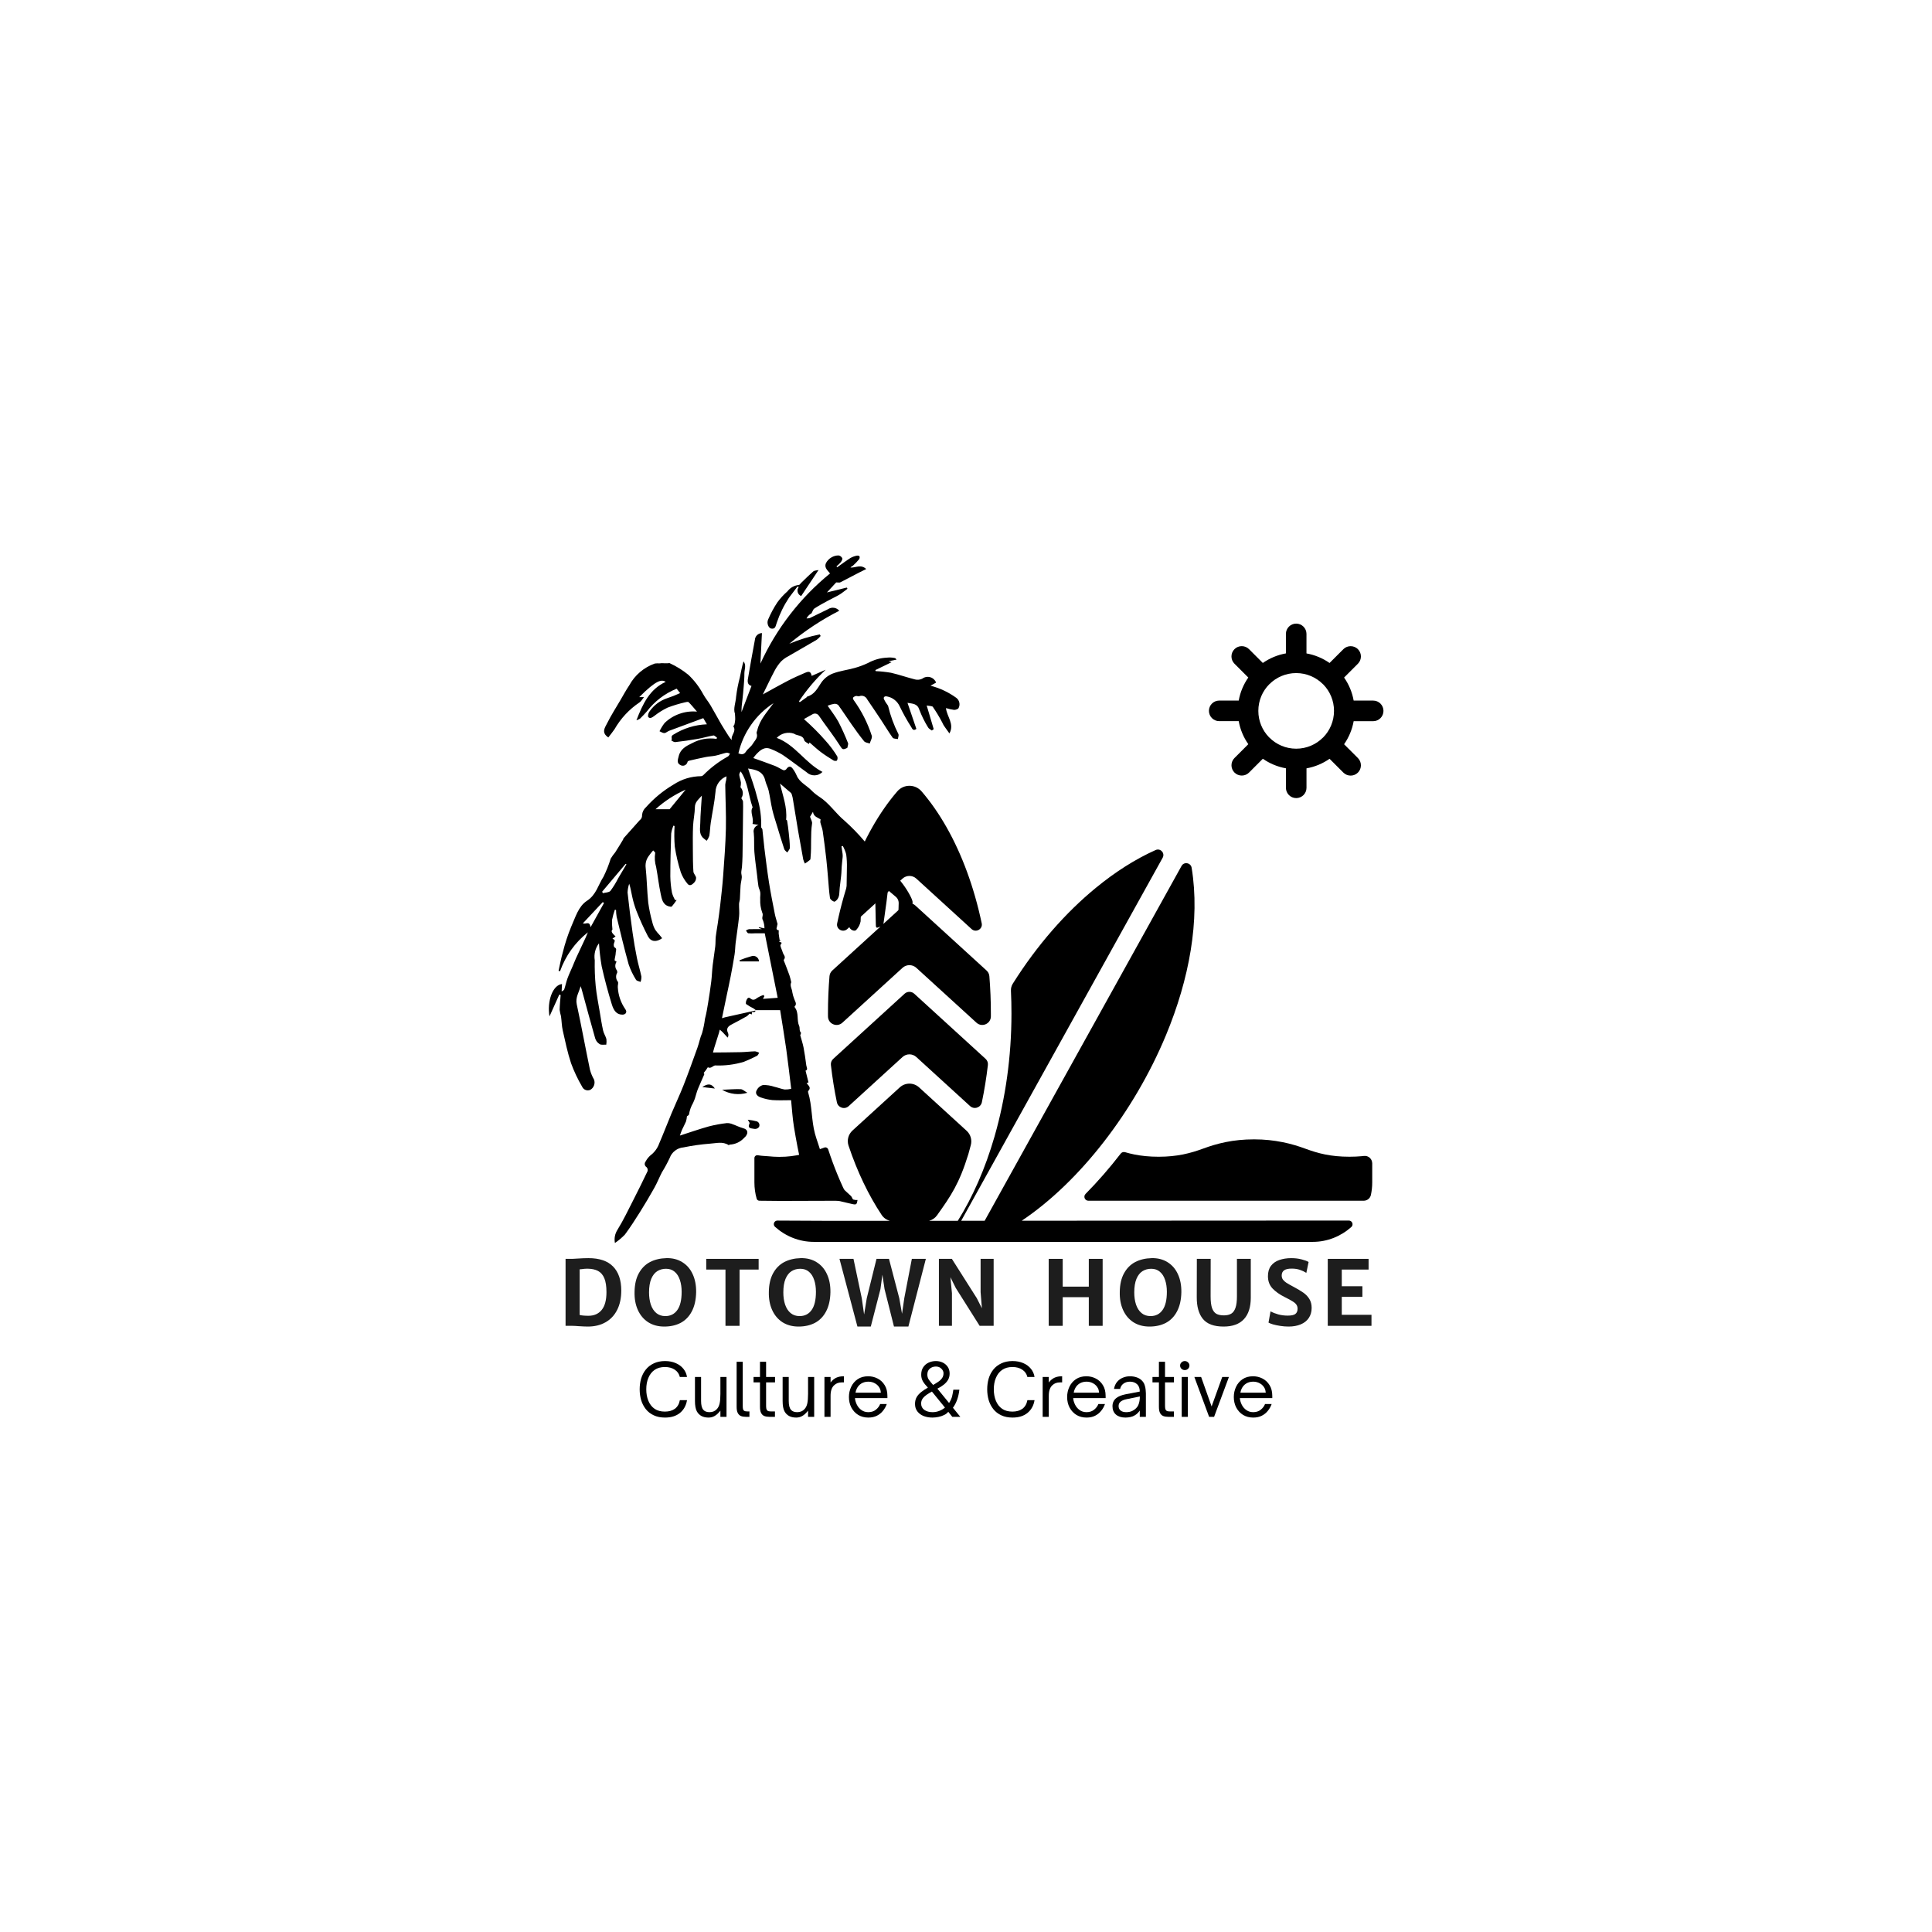 <svg xmlns="http://www.w3.org/2000/svg" xmlns:xlink="http://www.w3.org/1999/xlink" width="500" zoomAndPan="magnify" viewBox="0 0 375 375" height="500" preserveAspectRatio="xMidYMid meet" version="1.0"><defs><g/><clipPath id="c1a8d26080"><path d="M 106.184 107.777 L 186.434 107.777 L 186.434 241.277 L 106.184 241.277 Z M 106.184 107.777 " clip-rule="nonzero"/></clipPath><clipPath id="6b1906d615"><path d="M 234 121.043 L 268.605 121.043 L 268.605 155 L 234 155 Z M 234 121.043 " clip-rule="nonzero"/></clipPath><clipPath id="fce62f4fa4"><path d="M 150 164 L 263 164 L 263 241.043 L 150 241.043 Z M 150 164 " clip-rule="nonzero"/></clipPath><clipPath id="43c3751d36"><path d="M 146.355 222 L 165 222 L 165 234 L 146.355 234 Z M 146.355 222 " clip-rule="nonzero"/></clipPath></defs><g clip-path="url(#c1a8d26080)"><path fill="#000000" d="M 146.641 196.141 C 146.578 196.438 146.578 196.438 145.934 196.457 L 145.934 196.895 L 145.488 196.742 C 145.336 196.926 145.168 197.094 144.977 197.242 C 144.023 197.773 143.07 198.305 142.098 198.801 C 141.336 199.184 140.852 199.629 141.328 200.555 C 141.426 200.852 141.395 201.133 141.238 201.398 C 140.918 201.051 140.605 200.691 140.273 200.352 C 140.102 200.176 139.898 200.023 139.707 199.859 C 139.648 200.082 139.602 200.305 139.535 200.523 C 139.238 201.465 138.934 202.402 138.645 203.348 C 138.527 203.727 138.438 204.121 138.391 204.289 C 140.109 204.273 141.957 204.266 143.809 204.223 C 144.727 204.203 145.645 204.082 146.562 204.062 C 146.844 204.109 147.109 204.199 147.359 204.34 C 147.219 204.543 147.125 204.836 146.934 204.934 C 146.102 205.355 145.258 205.75 144.391 206.094 C 142.574 206.641 140.723 206.879 138.824 206.801 C 138.375 206.824 138.008 207.504 137.391 207.156 C 137.375 207.148 137.148 207.535 137.008 207.727 C 136.867 207.918 136.711 208.102 136.582 208.262 C 136.598 208.289 136.738 208.445 136.703 208.523 C 136.301 209.48 135.848 210.414 135.461 211.379 C 135.219 211.977 135.078 212.617 134.875 213.234 C 134.781 213.523 134.641 213.797 134.527 214.078 C 134.129 214.766 133.863 215.504 133.738 216.289 C 133.734 216.457 133.391 216.621 133.336 216.672 C 133.309 217.016 133.246 217.355 133.148 217.688 C 132.926 218.23 132.625 218.738 132.387 219.273 C 132.227 219.625 132.117 220 131.969 220.414 C 133.969 219.773 135.762 219.141 137.59 218.633 C 138.738 218.336 139.906 218.125 141.086 217.992 C 141.492 217.984 141.883 218.066 142.254 218.234 C 142.91 218.457 143.535 218.793 144.199 218.969 C 144.75 219.109 145.102 219.395 145.051 219.922 C 144.965 220.277 144.777 220.57 144.492 220.801 C 143.723 221.648 142.762 222.109 141.617 222.172 C 141.562 222.172 141.473 222.293 141.449 222.277 C 140.289 221.5 138.996 221.918 137.793 221.984 C 136.066 222.117 134.352 222.359 132.652 222.711 C 132.051 222.762 131.512 222.973 131.031 223.34 C 130.551 223.707 130.203 224.172 129.996 224.742 C 129.547 225.707 129.039 226.645 128.477 227.547 C 127.965 228.535 127.559 229.574 127.016 230.543 C 126.133 232.121 125.211 233.68 124.246 235.215 C 123.305 236.711 122.352 238.207 121.297 239.625 C 120.707 240.242 120.062 240.785 119.355 241.262 C 119.191 240.355 119.352 239.508 119.836 238.723 C 120.992 236.859 121.934 234.863 122.938 232.902 C 123.879 231.059 124.797 229.199 125.691 227.324 C 125.766 227.027 125.699 226.766 125.492 226.539 C 125.398 226.484 125.324 226.41 125.266 226.324 C 125.203 226.234 125.168 226.137 125.148 226.031 C 125.133 225.922 125.141 225.82 125.172 225.715 C 125.199 225.613 125.25 225.52 125.32 225.441 C 125.555 224.988 125.867 224.594 126.25 224.258 C 127.055 223.645 127.625 222.863 127.965 221.91 C 128.793 219.996 129.531 218.043 130.336 216.117 C 131.094 214.301 131.941 212.523 132.66 210.695 C 133.613 208.27 134.492 205.816 135.371 203.363 C 135.707 202.438 135.871 201.441 136.266 200.543 C 136.531 199.625 136.719 198.691 136.836 197.742 C 137.109 196.73 137.273 195.684 137.445 194.645 C 137.672 193.266 137.883 191.883 138.055 190.496 C 138.184 189.449 138.207 188.391 138.332 187.344 C 138.473 186.133 138.688 184.93 138.828 183.715 C 138.906 183.07 138.859 182.414 138.934 181.77 C 139.027 180.938 139.195 180.117 139.312 179.285 C 139.48 178.121 139.648 176.957 139.781 175.789 C 139.992 173.863 140.223 171.938 140.363 170.004 C 140.582 166.953 140.824 163.898 140.895 160.844 C 140.957 158.004 140.805 155.156 140.77 152.316 C 140.801 152.012 140.859 151.715 140.945 151.426 C 140.984 151.207 140.992 150.988 141.023 150.684 C 140.391 150.93 139.883 151.328 139.492 151.883 C 139.102 152.438 138.895 153.051 138.875 153.727 C 138.691 155.73 138.254 157.707 137.957 159.699 C 137.832 160.539 137.82 161.395 137.68 162.23 C 137.562 162.578 137.395 162.898 137.176 163.191 C 136.898 163.004 136.641 162.797 136.398 162.57 C 135.645 161.754 135.906 160.715 135.922 159.773 C 135.949 158.078 136.109 156.383 136.227 154.434 C 135.531 155.223 134.891 155.684 134.875 156.68 C 134.859 157.898 134.582 159.113 134.523 160.332 C 134.453 161.879 134.477 163.434 134.484 164.984 C 134.492 166.383 134.492 167.781 134.59 169.176 C 134.617 169.582 135.059 169.957 135.113 170.371 C 135.109 170.75 134.977 171.074 134.707 171.344 C 134.371 171.684 133.863 172.098 133.434 171.523 C 132.883 170.867 132.453 170.137 132.148 169.332 C 131.625 167.691 131.234 166.02 130.973 164.316 C 130.867 162.988 130.852 161.66 130.934 160.328 L 130.691 160.262 C 130.496 160.758 130.355 161.273 130.277 161.801 C 130.184 164.574 130.113 167.348 130.109 170.125 C 130.129 171.188 130.238 172.246 130.434 173.293 C 130.574 173.785 130.77 174.25 131.02 174.695 L 131.336 174.703 C 131.047 175.133 130.734 175.547 130.402 175.941 C 130.312 176.039 129.996 175.98 129.809 175.922 C 128.629 175.578 128.449 174.496 128.25 173.551 C 127.879 171.812 127.684 170.043 127.359 168.297 C 127.09 167.395 127.027 166.477 127.172 165.547 C 127.199 165.434 126.926 165.242 126.777 165.07 C 126.484 165.391 126.215 165.727 125.969 166.082 C 125.488 166.707 125.27 167.414 125.305 168.199 C 125.555 170.523 125.582 172.871 125.82 175.195 C 126 176.477 126.262 177.738 126.609 178.98 C 126.727 179.496 126.914 179.988 127.172 180.453 C 127.438 180.836 127.738 181.199 128.066 181.531 C 128.223 181.719 128.367 181.918 128.52 182.109 C 127.422 182.895 126.367 182.844 125.773 181.75 C 124.926 180.117 124.168 178.441 123.5 176.727 C 123.168 175.844 122.902 174.941 122.707 174.016 C 122.516 173.219 122.418 172.398 122.129 171.527 C 121.941 172.078 121.836 172.648 121.809 173.23 C 122.086 175.848 122.422 178.461 122.789 181.07 C 123.016 182.707 123.305 184.336 123.629 185.957 C 123.871 187.164 124.246 188.34 124.496 189.543 C 124.504 189.902 124.453 190.25 124.336 190.586 C 124.031 190.453 123.578 190.402 123.449 190.172 C 122.855 189.227 122.375 188.227 122.016 187.172 C 121.164 184.121 120.438 181.035 119.688 177.957 C 119.613 177.516 119.578 177.07 119.574 176.621 L 119.34 176.578 C 119.113 177.223 118.934 177.875 118.801 178.543 C 118.77 179.172 118.797 179.793 118.875 180.418 C 118.48 180.812 118.926 181.23 119.477 181.758 L 118.875 182.195 C 119.422 182.492 119.395 182.48 119.156 183.168 C 119.086 183.375 119.145 183.809 119.273 183.871 C 119.816 184.137 119.512 184.574 119.512 184.902 C 119.512 185.387 119.336 185.871 119.289 186.363 C 119.281 186.453 119.543 186.57 119.68 186.672 C 119.523 186.898 119.441 187.152 119.43 187.426 C 119.422 187.703 119.488 187.961 119.633 188.195 C 119.781 188.375 119.836 188.582 119.797 188.812 C 119.637 189.082 119.566 189.375 119.59 189.691 C 119.609 190.004 119.719 190.285 119.914 190.535 C 120.086 190.77 119.875 191.258 119.914 191.621 C 120.004 193.184 120.492 194.613 121.383 195.902 C 121.781 196.434 121.457 196.949 120.801 196.941 C 119.758 196.93 119.164 196.289 118.75 194.938 C 118 192.508 117.34 190.039 116.785 187.555 C 116.531 186.078 116.355 184.59 116.262 183.094 C 115.906 183.562 115.656 184.082 115.512 184.652 C 115.371 185.223 115.348 185.801 115.441 186.379 C 115.406 188.051 115.469 189.715 115.625 191.379 C 115.793 193.078 116.137 194.766 116.418 196.453 C 116.617 197.652 116.801 198.855 117.066 200.039 C 117.195 200.605 117.551 201.117 117.703 201.684 C 117.746 202.047 117.738 202.41 117.676 202.77 C 117.242 202.746 116.727 202.863 116.395 202.668 C 115.969 202.398 115.68 202.027 115.527 201.547 C 114.645 198.48 113.82 195.398 112.98 192.316 C 112.906 192.012 112.809 191.711 112.688 191.418 C 112.41 192.578 111.652 193.566 111.945 194.934 C 112.855 199.145 113.629 203.387 114.504 207.605 C 114.684 208.289 114.949 208.934 115.305 209.547 C 115.434 209.918 115.434 210.285 115.305 210.656 C 115.172 211.027 114.941 211.312 114.605 211.52 C 114.461 211.59 114.309 211.629 114.148 211.637 C 113.988 211.645 113.828 211.621 113.68 211.566 C 113.527 211.512 113.391 211.43 113.273 211.32 C 113.156 211.211 113.062 211.082 112.996 210.934 C 112.145 209.484 111.43 207.969 110.848 206.391 C 110.16 204.32 109.715 202.168 109.234 200.035 C 109.027 199.129 109.02 198.18 108.891 197.254 C 108.773 196.848 108.684 196.434 108.625 196.012 C 108.645 195.055 108.75 194.094 108.824 193.137 L 108.559 193.047 L 106.656 197.281 C 106.152 194.305 107.285 191.188 109.082 191 L 109.012 192.449 C 109.219 192.293 109.465 192.207 109.516 192.051 C 109.75 191.355 109.887 190.625 110.137 189.938 C 110.441 189.109 110.824 188.316 111.168 187.504 C 111.395 186.977 111.594 186.441 111.832 185.922 C 112.281 184.938 112.746 183.957 113.211 182.98 C 113.523 182.32 113.844 181.66 114.102 180.961 C 111.59 182.973 109.789 185.492 108.699 188.523 L 108.414 188.426 C 108.691 187.203 108.914 185.969 109.262 184.77 C 109.676 183.102 110.211 181.477 110.863 179.891 C 111.684 178.086 112.234 175.945 113.945 174.832 C 115.738 173.668 116.117 171.742 117.133 170.18 C 117.695 169.047 118.164 167.875 118.535 166.664 C 118.797 166.23 119.094 165.816 119.422 165.426 C 119.945 164.613 120.445 163.781 120.949 162.953 C 120.992 162.887 120.973 162.777 121.023 162.723 C 122.062 161.551 123.117 160.395 124.148 159.219 C 124.5 158.957 124.656 158.609 124.625 158.176 C 124.688 157.574 124.945 157.07 125.398 156.668 C 126.945 154.934 128.719 153.477 130.715 152.293 C 132.348 151.227 134.141 150.68 136.09 150.656 C 136.25 150.641 136.391 150.574 136.504 150.461 C 137.926 149.02 139.523 147.809 141.293 146.828 C 141.473 146.742 141.566 146.469 141.695 146.281 C 141.469 146.215 141.219 146.055 141.016 146.098 C 140.305 146.254 139.613 146.516 138.902 146.668 C 138.281 146.801 137.637 146.812 137.016 146.934 C 135.941 147.145 134.875 147.395 133.809 147.637 C 133.68 147.668 133.496 147.75 133.457 147.852 C 133.43 148.012 133.363 148.156 133.262 148.281 C 133.156 148.406 133.031 148.5 132.879 148.562 C 132.727 148.621 132.57 148.641 132.41 148.617 C 132.246 148.598 132.102 148.535 131.969 148.438 C 131.297 148.047 131.602 147.367 131.734 146.789 C 132.051 145.395 133.195 144.789 134.324 144.254 C 135.816 143.457 137.402 143.176 139.078 143.414 L 139.172 143.184 C 138.934 143.031 138.672 142.719 138.469 142.754 C 137.43 142.934 136.414 143.246 135.379 143.426 C 133.945 143.68 132.504 143.875 131.062 144.043 C 130.82 144.074 130.555 143.844 130.297 143.73 C 130.594 143.426 130.062 142.949 130.664 142.617 C 132.668 141.363 134.852 140.684 137.211 140.586 L 136.504 139.391 C 134.328 140.195 132.148 141.004 129.969 141.812 C 129.836 141.859 129.707 141.918 129.59 141.996 C 128.992 142.395 128.891 142.398 128.012 141.934 C 128.285 141.363 128.617 140.824 129.008 140.324 C 129.844 139.52 130.812 138.926 131.906 138.543 C 133.004 138.16 134.129 138.02 135.285 138.125 C 134.703 137.453 134.219 136.84 133.668 136.297 C 133.547 136.176 133.168 136.262 132.934 136.328 C 131.793 136.59 130.672 136.93 129.578 137.348 C 128.656 137.793 127.789 138.336 126.984 138.973 C 126.59 139.258 126.176 139.562 125.836 139.18 C 125.684 139.012 125.852 138.352 126.078 138.082 C 126.941 136.852 128.086 135.996 129.512 135.516 C 130.363 135.238 131.199 134.906 132.012 134.527 L 131.336 133.672 C 129.008 134.629 127.074 136.105 125.539 138.105 C 125.117 138.582 124.68 139.051 124.223 139.492 C 124.008 139.629 123.777 139.734 123.531 139.805 C 124.762 136.617 126.105 133.766 129.215 132.348 C 128.422 131.84 127.41 131.957 124.078 135.309 L 125 135.309 C 124.637 135.746 124.445 136.148 124.129 136.336 C 122.105 137.699 120.488 139.438 119.273 141.551 C 118.887 142.121 118.441 142.652 118.074 143.137 C 116.656 142.191 117.426 141.223 117.816 140.434 C 118.598 138.859 119.555 137.375 120.445 135.855 C 121.004 134.902 121.527 133.926 122.145 133.012 C 122.684 132.023 123.379 131.168 124.234 130.441 C 125.09 129.715 126.047 129.164 127.105 128.789 C 127.398 128.75 127.695 128.742 127.992 128.762 C 128.305 128.715 128.617 128.707 128.934 128.738 C 129.168 128.738 129.406 128.742 129.641 128.738 C 129.758 128.738 129.902 128.672 129.984 128.723 C 131.297 129.324 132.508 130.078 133.625 130.988 C 134.777 132.086 135.73 133.336 136.488 134.738 C 136.887 135.488 137.465 136.145 137.902 136.883 C 138.617 138.086 139.266 139.328 139.973 140.539 C 140.445 141.352 140.965 142.137 141.469 142.93 C 141.637 143.195 141.832 143.438 142.059 143.656 C 141.762 142.723 143.012 142.004 142.352 141.004 C 142.312 140.945 142.523 140.746 142.559 140.602 C 142.633 140.285 142.684 139.965 142.703 139.641 C 142.719 139.344 142.68 139.039 142.648 138.516 C 142.293 137.562 142.809 136.375 142.879 135.215 C 143.035 133.957 143.277 132.711 143.605 131.484 C 143.816 130.449 144.004 129.406 144.312 128.371 C 144.914 129.117 144.48 129.945 144.484 130.727 C 144.492 131.566 144.414 132.406 144.352 133.242 C 144.285 134.102 144.203 134.961 144.105 135.816 C 143.984 136.613 143.922 137.414 143.922 138.219 C 144.559 136.547 145.199 134.875 145.863 133.145 C 145.133 132.945 145.066 132.391 145.172 131.77 C 145.613 129.246 146.031 126.719 146.523 124.203 C 146.531 124.027 146.574 123.859 146.648 123.699 C 146.723 123.539 146.82 123.398 146.949 123.273 C 147.074 123.152 147.219 123.055 147.383 122.988 C 147.543 122.918 147.715 122.883 147.891 122.879 C 147.789 124.867 147.691 126.836 147.594 128.805 C 149.145 125.406 151.062 122.23 153.348 119.273 C 155.629 116.32 158.219 113.664 161.113 111.305 C 160.59 110.668 159.945 110.145 160.316 109.301 C 160.559 108.844 160.898 108.48 161.34 108.215 C 161.781 107.945 162.258 107.809 162.773 107.809 C 163.098 107.875 163.332 108.055 163.484 108.348 C 163.559 108.555 163.355 108.914 163.184 109.137 C 162.93 109.426 162.652 109.688 162.355 109.93 L 162.512 110.098 C 163.359 109.496 164.195 108.867 165.07 108.305 C 165.457 108.09 165.867 107.941 166.297 107.855 C 166.465 107.812 166.789 107.875 166.828 107.977 C 166.895 108.188 166.863 108.383 166.738 108.566 C 166.379 109 165.992 109.402 165.574 109.781 C 165.422 109.922 165.18 109.969 165.082 110.164 C 166.145 110.215 167.09 109.465 168.133 110.449 C 167.668 110.68 167.234 110.887 166.809 111.105 C 165.566 111.75 164.332 112.406 163.086 113.039 C 162.938 113.109 162.723 113.047 162.305 113.047 L 160.504 114.992 C 161.914 114.645 163.137 114.344 164.359 114.047 L 164.496 114.277 C 163.977 114.66 163.484 115.09 162.93 115.418 C 162.195 115.859 161.406 116.207 160.652 116.621 C 159.777 117.098 158.895 117.566 158.066 118.117 C 157.801 118.297 157.707 118.73 157.516 119.035 C 157.473 119.105 157.352 119.125 157.281 119.184 C 156.969 119.406 156.723 119.691 156.543 120.031 C 156.762 120.043 156.98 120.02 157.191 119.961 C 158.375 119.398 159.543 118.801 160.727 118.238 C 160.895 118.125 161.074 118.047 161.273 118 C 161.473 117.953 161.672 117.945 161.871 117.973 C 162.074 118 162.262 118.062 162.441 118.164 C 162.617 118.262 162.773 118.391 162.902 118.547 C 159.43 120.316 156.199 122.453 153.207 124.953 C 155.113 124.148 157.078 123.543 159.105 123.141 L 159.289 123.441 C 159.07 123.715 158.816 123.961 158.535 124.176 C 156.719 125.25 154.875 126.281 153.051 127.348 C 152.527 127.617 152.051 127.957 151.621 128.367 C 151.113 128.93 150.684 129.547 150.332 130.223 C 149.566 131.672 148.871 133.164 148.07 134.785 C 149.789 133.84 151.32 132.965 152.883 132.156 C 153.996 131.578 155.148 131.066 156.305 130.574 C 157.113 130.23 157.371 130.402 157.551 131.188 C 158.449 130.793 159.359 130.391 160.27 129.992 C 158.309 131.832 156.582 133.875 155.09 136.113 L 155.23 136.301 C 155.676 135.988 156.121 135.672 156.559 135.352 C 156.602 135.324 156.609 135.227 156.652 135.215 C 158.074 134.82 158.656 133.637 159.398 132.512 C 159.961 131.703 160.699 131.113 161.609 130.746 C 162.98 130.219 164.48 130.047 165.906 129.648 C 166.805 129.398 167.68 129.07 168.523 128.664 C 169.656 128.047 170.867 127.711 172.156 127.648 C 172.684 127.59 173.207 127.617 173.727 127.734 C 173.828 127.766 173.898 127.902 174.02 128.031 L 172.488 128.344 L 173.07 128.527 L 169.906 130.062 L 169.977 130.266 C 170.977 130.309 171.969 130.418 172.957 130.586 C 174.527 130.949 176.055 131.492 177.621 131.883 C 178.098 131.996 178.559 131.945 179.004 131.738 C 179.219 131.57 179.465 131.461 179.734 131.41 C 180.004 131.355 180.273 131.367 180.539 131.441 C 180.805 131.516 181.039 131.645 181.242 131.832 C 181.445 132.016 181.598 132.234 181.699 132.492 L 180.613 133.094 C 182.422 133.562 184.086 134.344 185.602 135.438 C 185.754 135.547 185.879 135.684 185.984 135.84 C 186.086 135.996 186.156 136.168 186.199 136.348 C 186.242 136.531 186.25 136.719 186.227 136.902 C 186.199 137.09 186.145 137.266 186.059 137.43 C 185.988 137.633 185.48 137.801 185.184 137.789 C 184.652 137.719 184.129 137.602 183.613 137.438 C 183.766 139.074 185.309 140.52 184.281 142.355 C 183.953 141.898 183.75 141.637 183.566 141.359 C 183.297 141.02 183.07 140.652 182.898 140.25 C 182.352 139.207 181.742 138.195 181.078 137.223 C 180.98 137.012 180.363 137.043 179.871 136.938 C 180.352 138.559 180.793 140.047 181.234 141.531 L 180.863 141.789 C 180.617 141.594 180.277 141.449 180.141 141.191 C 179.469 140.105 178.906 138.965 178.449 137.77 C 178.059 136.535 177.148 136.602 176.145 136.418 C 176.738 138.16 177.305 139.824 177.867 141.477 C 177.234 141.965 177.051 141.426 176.875 141.125 C 176.031 139.809 175.273 138.441 174.594 137.027 C 174.359 136.543 174.023 136.133 173.594 135.809 C 173.164 135.48 172.68 135.27 172.148 135.176 C 171.871 135.094 171.391 135.215 171.574 135.707 C 171.762 136.102 171.988 136.473 172.258 136.824 C 172.301 136.891 172.371 136.957 172.383 137.031 C 172.836 138.934 173.504 140.754 174.387 142.496 C 174.488 142.762 174.316 143.133 174.273 143.457 C 173.93 143.375 173.43 143.41 173.273 143.195 C 172.473 142.082 171.777 140.898 171.02 139.754 C 170.129 138.402 169.219 137.066 168.309 135.73 C 168.242 135.59 168.152 135.469 168.039 135.363 C 167.926 135.258 167.797 135.18 167.656 135.125 C 167.512 135.07 167.363 135.043 167.207 135.047 C 167.055 135.051 166.906 135.082 166.762 135.141 C 166.594 135.207 166.344 135.051 166.152 135.09 C 165.93 135.133 165.738 135.238 165.582 135.406 C 165.52 135.48 165.602 135.762 165.699 135.883 C 167.227 138 168.395 140.297 169.203 142.781 C 169.355 143.188 168.957 143.805 168.816 144.32 C 168.441 144.18 167.941 144.145 167.723 143.875 C 166.863 142.828 166.078 141.719 165.297 140.609 C 164.422 139.367 163.602 138.082 162.707 136.852 C 162.461 136.652 162.18 136.574 161.863 136.621 C 161.445 136.699 161.039 136.82 160.641 136.977 C 161.367 138.047 162.152 139.027 162.742 140.113 C 163.43 141.453 164.047 142.824 164.598 144.227 C 164.691 144.453 164.523 144.789 164.461 145.164 C 163.516 145.598 163.535 145.52 162.906 144.539 C 161.91 142.984 160.781 141.516 159.711 140.012 C 159.457 139.656 159.227 139.281 158.961 138.938 C 158.898 138.832 158.812 138.742 158.711 138.672 C 158.609 138.598 158.5 138.551 158.379 138.523 C 158.258 138.496 158.133 138.496 158.012 138.52 C 157.891 138.539 157.777 138.586 157.672 138.656 C 157.07 138.992 156.469 139.336 156.043 139.574 C 157.535 140.883 158.938 142.285 160.246 143.781 C 161.098 144.727 161.855 145.742 162.52 146.828 C 162.605 147.102 162.582 147.367 162.449 147.621 C 162.406 147.707 161.973 147.719 161.809 147.621 C 160.961 147.098 160.113 146.566 159.32 145.969 C 158.555 145.395 157.859 144.734 157.129 144.109 L 157.008 144.418 C 156.664 144.156 156.18 143.977 156.109 143.695 C 155.832 142.613 154.762 142.867 154.125 142.41 C 153.535 142.203 152.934 142.176 152.324 142.32 C 151.719 142.469 151.195 142.77 150.766 143.223 C 154.363 144.566 156.293 148.094 159.645 149.832 C 159.441 150.039 159.207 150.199 158.945 150.312 C 158.68 150.43 158.402 150.488 158.113 150.496 C 157.824 150.5 157.547 150.449 157.277 150.348 C 157.008 150.242 156.77 150.09 156.559 149.891 C 155.008 148.785 153.504 147.605 151.93 146.531 C 151.207 146.086 150.453 145.707 149.66 145.398 C 148.398 144.844 147.562 145.59 146.777 146.422 C 146.578 146.648 146.387 146.887 146.215 147.137 C 147.578 147.629 149.012 148.117 150.422 148.664 C 150.988 148.883 151.496 149.25 152.055 149.492 C 152.27 149.535 152.457 149.473 152.605 149.312 C 152.996 148.719 153.438 148.629 153.844 149.168 C 154.16 149.586 154.422 150.035 154.629 150.516 C 155.188 151.852 156.508 152.41 157.441 153.352 C 157.91 153.836 158.422 154.258 158.984 154.621 C 160.938 155.855 162.164 157.844 163.922 159.297 C 165.301 160.531 166.59 161.855 167.789 163.266 C 169.707 165.363 171.531 167.547 173.496 169.602 C 174.766 170.844 175.816 172.25 176.648 173.816 C 177.305 175.133 177.371 175.367 176.438 176.457 L 175.527 175.75 C 175.41 178.07 175.297 180.332 175.18 182.59 L 174.75 182.664 C 174.531 182.293 174.379 181.895 174.301 181.473 C 174.301 179.469 174.371 177.469 174.43 175.469 C 174.477 174.844 174.25 174.344 173.754 173.965 C 173.305 173.602 172.871 173.215 172.344 172.77 C 172.254 173.547 172.168 174.324 172.062 175.102 C 171.871 176.531 171.672 177.965 171.465 179.395 C 171.422 179.68 171.52 180.148 170.945 179.895 C 170.918 179.883 170.887 179.859 170.867 179.867 C 169.996 180.211 170.004 180.199 169.988 179.055 C 169.961 177.16 169.906 175.266 169.863 173.371 C 169.836 173.23 169.844 173.09 169.879 172.953 C 170.598 171.637 169.602 170.961 168.867 170.184 C 168.535 169.828 168.203 169.48 167.879 169.137 C 166.98 169.727 167.762 170.531 167.543 171.191 C 167.422 171.566 167.328 171.945 167.266 172.336 C 167.223 172.598 167.203 172.863 167.207 173.133 C 167.211 173.77 167.246 174.41 167.23 175.047 C 167.227 175.312 167.07 175.578 167.066 175.844 C 167.117 176.844 167.109 177.844 167.043 178.84 C 166.918 179.465 166.637 180.016 166.207 180.488 C 165.852 180.91 164.891 180.438 164.805 179.766 C 164.621 178.391 164.531 176.996 164.402 175.613 C 164.34 175.199 164.301 174.785 164.281 174.367 C 164.305 172.406 164.367 170.445 164.383 168.484 C 164.41 167.594 164.363 166.703 164.246 165.82 C 164.094 165.254 163.871 164.711 163.59 164.199 L 163.324 164.281 C 163.395 164.738 163.477 165.195 163.535 165.656 C 163.566 165.875 163.578 166.094 163.562 166.316 C 163.496 167.148 163.363 167.98 163.344 168.816 C 163.301 170.383 162.961 171.914 162.902 173.48 C 162.883 173.84 162.777 174.176 162.586 174.48 C 162.434 174.723 162.047 175.066 161.891 175.008 C 161.566 174.895 161.137 174.57 161.094 174.285 C 160.902 172.969 160.832 171.637 160.715 170.312 C 160.605 169.105 160.52 167.895 160.379 166.688 C 160.172 164.898 159.953 163.109 159.691 161.324 C 159.605 160.742 159.359 160.188 159.223 159.609 C 159.211 159.422 159.234 159.238 159.285 159.062 C 158.773 158.668 157.934 158.574 157.793 157.574 L 157.227 158.527 C 157.398 159.062 157.68 159.48 157.621 159.844 C 157.297 162.004 157.539 164.18 157.336 166.34 C 157.316 166.535 157.336 166.797 157.223 166.902 C 156.906 167.164 156.578 167.402 156.23 167.617 C 156.098 167.367 155.992 167.105 155.91 166.832 C 155.562 164.977 155.23 163.121 154.91 161.262 C 154.578 159.312 154.273 157.359 153.949 155.41 C 153.898 154.969 153.801 154.535 153.656 154.113 C 153.562 153.879 153.285 153.707 153.074 153.523 C 152.566 153.078 152.051 152.641 151.398 152.086 C 151.938 154.508 152.828 156.668 152.582 159.121 C 152.52 159.07 152.754 159.156 152.773 159.281 C 152.91 160.074 153.016 160.875 153.098 161.676 C 153.195 162.633 153.309 163.59 153.312 164.547 C 153.312 164.852 152.984 165.16 152.805 165.469 C 152.605 165.254 152.305 165.07 152.223 164.812 C 151.711 163.273 151.246 161.723 150.777 160.172 C 150.473 159.168 150.137 158.172 149.902 157.152 C 149.621 155.93 149.469 154.676 149.191 153.449 C 149.043 152.785 148.684 152.172 148.535 151.508 C 148.113 149.625 146.621 149.395 145.199 149.168 C 145.797 151.027 146.512 152.883 146.973 154.797 C 147.555 156.695 147.809 158.637 147.742 160.625 C 147.863 160.723 147.941 160.848 147.98 161 C 148.133 162.219 148.219 163.445 148.371 164.664 C 148.648 166.867 148.914 169.078 149.258 171.27 C 149.582 173.32 149.992 175.352 150.391 177.387 C 150.52 178.047 150.75 178.684 150.918 179.336 C 150.938 179.418 150.848 179.523 150.852 179.617 C 150.863 179.957 150.41 180.453 151.16 180.578 C 151.184 180.582 151.117 180.98 151.141 181.191 C 151.188 181.621 151.266 182.043 151.328 182.469 L 151.59 182.488 L 151.188 182.73 L 151.738 182.996 C 151.645 183.191 151.441 183.41 151.48 183.578 C 151.578 184.02 151.812 184.426 151.93 184.863 C 152.051 185.32 152.621 185.703 152.145 186.285 C 152.062 186.387 152.258 186.727 152.34 186.949 C 152.637 187.742 152.957 188.523 153.234 189.32 C 153.379 189.73 153.461 190.164 153.57 190.59 C 153.582 190.617 153.582 190.645 153.574 190.672 C 153.258 191.359 153.75 191.961 153.793 192.609 C 153.867 193.031 153.984 193.438 154.137 193.836 C 154.277 194.344 154.781 194.832 154.223 195.383 C 154.203 195.398 154.242 195.496 154.273 195.535 C 155.109 196.605 154.598 197.992 155.121 199.148 C 155.293 199.527 155.082 200.035 155.449 200.422 C 155.535 200.508 155.355 200.848 155.328 200.945 C 155.559 201.785 155.816 202.543 155.969 203.32 C 156.188 204.465 156.352 205.621 156.5 206.777 C 156.547 207.148 156.895 207.648 156.355 207.812 C 156.551 208.578 156.75 209.332 156.926 210.094 C 156.809 210.148 156.688 210.199 156.562 210.234 C 156.891 210.703 157.543 211.102 156.871 211.77 C 156.828 211.852 156.824 211.934 156.855 212.016 C 157.656 214.645 157.477 217.438 158.191 220.074 C 158.551 221.395 159.09 222.672 159.398 224 C 159.809 226.062 160.742 227.848 162.195 229.359 C 163.16 230.328 164.203 231.219 165.191 232.164 C 165.379 232.344 165.418 232.715 165.625 232.832 C 165.891 232.918 166.168 232.945 166.449 232.918 C 166.309 233.816 166.223 233.891 165.305 233.676 C 163.504 233.258 161.699 232.871 159.926 232.359 C 159.117 232.051 158.414 231.586 157.816 230.965 C 157.215 230.34 156.773 229.621 156.492 228.805 C 156.102 228.082 155.801 227.328 155.598 226.535 C 155.043 223.938 154.527 221.328 154.102 218.707 C 153.82 216.977 153.723 215.219 153.551 213.547 C 152.328 213.547 151.125 213.609 149.93 213.527 C 149.156 213.445 148.406 213.277 147.676 213.016 C 147.082 212.824 146.531 212.352 146.824 211.703 C 147.082 211.148 147.504 210.777 148.094 210.602 C 148.844 210.586 149.574 210.695 150.289 210.938 C 150.969 211.09 151.625 211.359 152.309 211.473 C 152.734 211.484 153.156 211.438 153.57 211.336 C 153.242 208.695 152.965 206.16 152.609 203.637 C 152.246 201.066 151.809 198.508 151.426 196.07 L 146.707 196.07 C 146.582 195.961 146.449 195.855 146.309 195.762 C 145.793 195.512 145.301 195.223 144.832 194.895 C 144.707 194.797 144.789 194.289 144.926 194.055 C 145.043 193.844 145.242 193.438 145.672 193.812 C 146.137 194.219 146.555 194.047 147.008 193.668 C 147.387 193.434 147.793 193.25 148.219 193.125 L 148.352 193.367 L 148.094 193.879 L 150.949 193.672 C 150.098 189.434 149.262 185.262 148.438 181.152 C 147.781 181.152 147.16 181.148 146.539 181.152 C 146.105 181.188 145.672 181.184 145.238 181.145 C 145.062 181.113 144.938 180.797 144.789 180.609 C 144.961 180.492 145.152 180.406 145.355 180.355 C 146.129 180.328 146.898 180.344 147.879 180.344 L 147.277 180.082 L 147.316 179.965 L 148.383 180.195 C 148.379 179.648 148.281 179.121 148.082 178.613 C 147.746 178.105 148.246 177.676 147.938 177.109 C 147.648 176.293 147.52 175.449 147.555 174.582 C 147.516 174.129 147.625 173.66 147.566 173.211 C 147.516 172.809 147.277 172.43 147.211 172.027 C 147.09 171.305 147.035 170.57 146.945 169.844 C 146.77 168.344 146.539 166.848 146.422 165.34 C 146.324 164.125 146.438 162.887 146.305 161.676 C 146.266 161.512 146.258 161.344 146.281 161.176 C 146.309 161.008 146.363 160.852 146.449 160.703 C 146.539 160.559 146.648 160.434 146.785 160.332 C 146.922 160.227 147.07 160.156 147.234 160.113 L 146.059 159.922 C 146.391 158.773 145.48 157.598 146.086 156.711 C 145.246 154.32 145.18 151.832 143.777 149.742 C 143.594 149.93 143.496 150.156 143.492 150.422 C 143.559 150.922 143.742 151.402 143.816 151.902 C 143.82 152.203 143.789 152.504 143.723 152.801 C 143.992 153.09 144.145 153.434 144.176 153.832 C 144.207 154.23 144.109 154.594 143.887 154.926 C 144.02 155.18 144.207 155.379 144.219 155.59 C 144.258 156.207 144.23 156.832 144.227 157.453 C 144.211 158.957 144.199 160.461 144.18 161.965 C 144.164 163.371 144.152 164.781 144.121 166.188 C 144.109 166.879 144.066 167.57 144.016 168.258 C 143.988 168.625 143.887 168.988 143.879 169.355 C 143.875 169.672 144.004 169.992 143.98 170.301 C 143.941 170.828 143.789 171.348 143.746 171.875 C 143.676 172.754 143.668 173.637 143.609 174.516 C 143.586 174.836 143.453 175.152 143.449 175.473 C 143.434 176.273 143.539 177.082 143.457 177.875 C 143.281 179.574 143.008 181.262 142.793 182.957 C 142.699 183.711 142.703 184.477 142.586 185.227 C 142.363 186.652 142.102 188.07 141.828 189.488 C 141.586 190.75 141.305 192 141.043 193.258 C 140.746 194.68 140.449 196.098 140.133 197.633 C 140.375 197.559 140.543 197.5 140.711 197.461 C 142.688 197.02 144.664 196.578 146.641 196.141 Z M 150.133 136.484 C 148.41 137.605 146.961 139.008 145.781 140.695 C 144.605 142.379 143.785 144.223 143.324 146.227 C 143.918 146.469 144.387 146.52 144.805 145.863 C 145.156 145.312 145.789 144.941 146.109 144.383 C 146.473 143.762 147.184 143.223 146.863 142.316 C 146.812 142.164 146.941 141.949 146.984 141.762 C 147.465 139.66 148.949 138.172 150.133 136.484 Z M 129.973 157.07 L 133.082 153.273 C 130.934 154.227 128.984 155.492 127.238 157.07 Z M 121.594 167.75 L 121.43 167.676 L 116.879 173.074 L 117.016 173.363 C 117.52 173.227 118.207 173.246 118.484 172.918 C 119.047 172.16 119.543 171.355 119.969 170.512 C 120.512 169.59 121.055 168.672 121.594 167.75 Z M 114.633 179.965 L 117.238 175.266 L 116.996 175.098 C 115.723 176.461 114.445 177.82 113.145 179.211 C 113.703 179.48 114.414 178.637 114.633 179.965 Z M 114.633 179.965 " fill-opacity="1" fill-rule="nonzero"/></g><path fill="#000000" d="M 155.508 115.688 C 155.344 115.625 155.199 115.523 155.078 115.391 C 154.961 115.254 154.875 115.102 154.832 114.926 C 154.785 114.754 154.781 114.578 154.816 114.402 C 154.855 114.227 154.93 114.07 155.043 113.93 L 154.781 113.855 C 154.234 114.574 153.699 115.297 153.148 116.008 C 152.141 117.523 151.348 119.148 150.77 120.875 C 150.543 121.418 150.578 122.156 149.695 122.008 C 149.195 121.926 148.773 121.004 149.078 120.281 C 149.578 119.102 150.18 117.98 150.887 116.914 C 151.457 116.133 152.109 115.422 152.836 114.785 C 153.406 114.051 154.152 113.633 155.078 113.535 C 155.207 113.535 155.336 113.289 155.469 113.164 C 156.262 112.402 157.035 111.625 157.863 110.906 C 158.074 110.723 158.461 110.742 158.879 110.641 C 157.688 112.422 156.598 114.059 155.508 115.688 Z M 155.508 115.688 " fill-opacity="1" fill-rule="nonzero"/><path fill="#000000" d="M 145.066 212.105 C 144.242 212.352 143.406 212.422 142.551 212.324 C 141.699 212.223 140.902 211.957 140.156 211.527 C 141.355 211.477 142.559 211.371 143.754 211.406 C 144.141 211.418 144.52 211.801 145.066 212.105 Z M 145.066 212.105 " fill-opacity="1" fill-rule="nonzero"/><path fill="#000000" d="M 145.137 217.34 C 145.734 217.398 146.328 217.508 146.91 217.66 C 147.016 217.699 147.109 217.762 147.188 217.84 C 147.266 217.922 147.324 218.016 147.363 218.121 C 147.402 218.227 147.414 218.336 147.406 218.445 C 147.398 218.559 147.367 218.664 147.312 218.762 C 147.086 219.039 146.797 219.156 146.445 219.117 C 145.949 218.992 144.961 219.145 145.492 218.031 C 145.539 217.93 145.332 217.707 145.137 217.34 Z M 145.137 217.34 " fill-opacity="1" fill-rule="nonzero"/><path fill="#000000" d="M 136.316 211.004 C 137.391 210.266 138.102 210.312 138.75 211.281 Z M 136.316 211.004 " fill-opacity="1" fill-rule="nonzero"/><path fill="#000000" d="M 143.57 186.367 C 144.312 186.074 145.062 185.82 145.832 185.605 C 145.996 185.543 146.168 185.523 146.344 185.543 C 146.52 185.566 146.684 185.625 146.828 185.727 C 146.977 185.824 147.094 185.953 147.18 186.105 C 147.266 186.262 147.312 186.43 147.316 186.605 L 143.582 186.605 Z M 143.57 186.367 " fill-opacity="1" fill-rule="nonzero"/><g clip-path="url(#6b1906d615)"><path fill="#000000" d="M 266.535 135.984 L 262.746 135.984 C 262.453 134.344 261.805 132.824 260.887 131.512 L 263.57 128.828 C 264.348 128.051 264.348 126.781 263.57 126.004 C 262.793 125.227 261.527 125.227 260.746 126.004 L 258.066 128.684 C 256.75 127.766 255.23 127.121 253.586 126.828 L 253.586 123.039 C 253.586 121.938 252.691 121.043 251.59 121.043 C 250.488 121.043 249.594 121.938 249.594 123.039 L 249.594 126.824 C 247.949 127.117 246.43 127.762 245.113 128.68 L 242.434 126 C 241.656 125.223 240.391 125.223 239.609 126 C 238.832 126.781 238.832 128.047 239.609 128.824 L 242.293 131.508 C 241.375 132.824 240.727 134.344 240.434 135.98 L 236.648 135.98 C 235.547 135.98 234.652 136.875 234.652 137.977 C 234.652 139.078 235.547 139.973 236.648 139.973 L 240.434 139.973 C 240.727 141.613 241.375 143.133 242.297 144.445 L 239.613 147.129 C 238.836 147.906 238.836 149.176 239.613 149.953 C 240.395 150.73 241.66 150.73 242.438 149.953 L 245.117 147.273 C 246.434 148.191 247.953 148.836 249.598 149.129 L 249.598 152.914 C 249.598 154.016 250.492 154.91 251.594 154.91 C 252.695 154.91 253.59 154.016 253.59 152.914 L 253.59 149.137 C 255.23 148.844 256.75 148.199 258.066 147.281 L 260.746 149.961 C 261.527 150.738 262.793 150.738 263.57 149.961 C 264.348 149.184 264.348 147.918 263.57 147.137 L 260.887 144.457 C 261.805 143.137 262.453 141.621 262.746 139.98 L 266.535 139.98 C 267.637 139.98 268.531 139.086 268.531 137.984 C 268.531 136.879 267.637 135.984 266.535 135.984 Z M 256.828 143.133 C 256.812 143.148 256.797 143.16 256.781 143.172 L 256.777 143.172 C 255.449 144.5 253.613 145.32 251.586 145.32 C 249.559 145.32 247.723 144.5 246.395 143.172 L 246.297 143.082 C 245.027 141.766 244.242 139.969 244.242 137.984 C 244.242 135.949 245.059 134.117 246.387 132.793 L 246.395 132.793 C 247.723 131.465 249.559 130.645 251.586 130.645 C 253.613 130.645 255.449 131.465 256.777 132.793 L 256.875 132.879 C 258.145 134.195 258.93 135.992 258.93 137.98 C 258.93 139.992 258.125 141.812 256.828 143.133 Z M 256.828 143.133 " fill-opacity="1" fill-rule="evenodd"/></g><g clip-path="url(#fce62f4fa4)"><path fill="#000000" d="M 261.805 236.906 L 198.32 236.941 C 209.566 229.395 220.129 215.801 226.309 200.941 C 230.816 190.102 232.965 178.629 231.297 168.434 C 231.133 167.445 229.82 167.207 229.336 168.082 L 191.121 236.949 L 186.566 236.953 L 225.672 166.484 C 226.172 165.586 225.238 164.57 224.305 164.992 C 220.422 166.73 216.492 169.211 212.68 172.348 C 206.84 177.141 201.289 183.445 196.574 190.945 C 196.32 191.355 196.199 191.832 196.223 192.312 C 196.293 193.766 196.324 195.234 196.324 196.719 C 196.324 205.148 195.156 213.195 193.086 220.422 C 193.07 220.496 193.047 220.574 193.023 220.648 C 193.02 220.656 193.016 220.66 193.016 220.672 C 191.242 226.789 188.82 232.305 185.91 236.957 L 180.34 236.957 C 180.953 236.793 181.504 236.422 181.879 235.891 C 184.574 232.117 186.195 229.754 187.965 223.992 L 188.434 222.262 C 188.703 221.258 188.391 220.184 187.621 219.484 L 178.395 211.059 C 177.332 210.09 175.707 210.09 174.645 211.059 L 165.469 219.434 C 164.656 220.172 164.352 221.324 164.699 222.363 C 166.398 227.438 168.578 231.98 171.129 235.82 C 171.508 236.391 172.082 236.789 172.73 236.957 L 161.59 236.965 L 150.895 236.914 C 150.258 236.91 149.953 237.695 150.426 238.121 C 152.453 239.941 155.09 241.047 157.969 241.047 L 254.797 241.047 C 257.648 241.047 260.27 239.961 262.285 238.168 C 262.785 237.727 262.465 236.906 261.805 236.906 Z M 261.805 236.906 " fill-opacity="1" fill-rule="evenodd"/></g><g clip-path="url(#43c3751d36)"><path fill="#000000" d="M 164.242 233.062 C 164.543 233.062 164.734 232.746 164.602 232.477 C 163.137 229.582 161.844 226.438 160.75 223.098 C 160.652 222.793 160.328 222.629 160.027 222.734 C 159.812 222.809 159.605 222.883 159.414 222.953 C 158.266 223.379 157.012 223.773 155.621 224.055 L 155.555 224.07 C 154.191 224.344 153.02 224.547 151.223 224.547 C 150.41 224.547 149.859 224.492 149.152 224.43 C 148.457 224.371 147.895 224.367 147.266 224.258 L 147.078 224.23 C 146.734 224.18 146.43 224.445 146.43 224.789 L 146.43 229.512 C 146.43 230.602 146.582 231.66 146.867 232.66 C 146.934 232.898 147.156 233.062 147.406 233.062 L 151.527 233.102 Z M 164.242 233.062 " fill-opacity="1" fill-rule="evenodd"/></g><path fill="#000000" d="M 264.754 224.367 C 264.59 224.383 264.43 224.402 264.266 224.418 C 263.586 224.48 262.812 224.52 261.93 224.52 C 260.098 224.52 258.566 224.355 257.211 224.082 C 255.852 223.812 254.598 223.41 253.359 222.957 C 252.082 222.484 250.648 222.035 248.988 221.699 L 248.914 221.688 C 247.266 221.355 245.449 221.148 243.418 221.148 C 241.363 221.148 239.566 221.344 237.918 221.676 C 236.273 222.008 234.84 222.457 233.477 222.961 C 232.328 223.383 231.074 223.781 229.684 224.062 L 229.617 224.078 C 228.254 224.348 226.703 224.523 224.902 224.523 C 223.074 224.523 221.539 224.355 220.184 224.086 C 219.562 223.961 218.961 223.809 218.371 223.637 C 218.062 223.547 217.73 223.652 217.535 223.906 C 215.371 226.707 213.082 229.336 210.703 231.742 C 210.219 232.234 210.566 233.062 211.254 233.062 L 264.688 233.062 C 265.359 233.062 265.949 232.598 266.09 231.941 C 266.258 231.16 266.348 230.348 266.348 229.52 L 266.348 225.797 C 266.336 224.941 265.598 224.27 264.754 224.367 Z M 264.754 224.367 " fill-opacity="1" fill-rule="evenodd"/><path fill="#000000" d="M 164.449 180.332 L 175.176 170.539 C 175.945 169.84 177.109 169.852 177.859 170.539 L 188.586 180.332 C 189.438 181.102 190.785 180.34 190.551 179.219 C 189.809 175.691 188.844 172.336 187.691 169.199 C 185.418 163.02 182.41 157.703 178.879 153.605 C 177.633 152.16 175.406 152.16 174.16 153.605 C 170.629 157.707 167.621 163.023 165.348 169.199 C 164.195 172.336 163.234 175.691 162.492 179.219 C 162.254 180.34 163.602 181.102 164.449 180.332 Z M 164.449 180.332 " fill-opacity="1" fill-rule="evenodd"/><path fill="#000000" d="M 163.508 198.504 L 175.176 187.855 C 175.945 187.156 177.109 187.168 177.859 187.855 L 189.531 198.504 C 190.598 199.477 192.316 198.727 192.328 197.285 C 192.328 197.094 192.328 196.906 192.328 196.715 C 192.328 194.258 192.23 191.844 192.035 189.473 C 192 189.055 191.805 188.664 191.492 188.379 L 177.645 175.738 C 177.008 175.156 176.027 175.156 175.395 175.738 L 161.543 188.379 C 161.234 188.664 161.039 189.055 161.004 189.473 C 160.809 191.84 160.707 194.258 160.707 196.715 C 160.707 196.906 160.707 197.094 160.711 197.285 C 160.719 198.73 162.438 199.48 163.508 198.504 Z M 163.508 198.504 " fill-opacity="1" fill-rule="evenodd"/><path fill="#000000" d="M 175.582 192.879 L 161.723 205.531 C 161.391 205.832 161.227 206.273 161.277 206.715 C 161.562 209.195 161.949 211.613 162.438 213.953 C 162.66 215.008 163.938 215.426 164.73 214.699 L 175.176 205.168 C 175.941 204.469 177.105 204.48 177.859 205.168 L 188.289 214.688 C 189.086 215.414 190.359 214.996 190.582 213.941 C 191.07 211.602 191.461 209.188 191.75 206.707 C 191.801 206.266 191.633 205.828 191.305 205.523 L 177.449 192.875 C 176.922 192.398 176.113 192.398 175.582 192.879 Z M 175.582 192.879 " fill-opacity="1" fill-rule="evenodd"/><g fill="#1d1d1d" fill-opacity="1"><g transform="translate(108.167, 257.344)"><g><path d="M 2.891 -13 C 3.078 -13 3.441 -13.02 3.984 -13.062 C 4.754 -13.113 5.441 -13.141 6.047 -13.141 C 8.18 -13.141 9.773 -12.598 10.828 -11.516 C 11.891 -10.43 12.422 -8.875 12.422 -6.844 C 12.422 -5.395 12.156 -4.145 11.625 -3.094 C 11.094 -2.039 10.336 -1.238 9.359 -0.688 C 8.391 -0.133 7.242 0.141 5.922 0.141 C 5.516 0.141 4.906 0.113 4.094 0.062 C 3.594 0.02 3.203 0 2.922 0 L 1.609 0 L 1.609 -13 Z M 6.094 -1.953 C 7.176 -1.961 8.02 -2.344 8.625 -3.094 C 9.238 -3.844 9.547 -4.992 9.547 -6.547 C 9.547 -7.672 9.41 -8.562 9.141 -9.219 C 8.867 -9.883 8.457 -10.363 7.906 -10.656 C 7.363 -10.945 6.66 -11.094 5.797 -11.094 C 5.492 -11.094 5.125 -11.062 4.688 -11 L 4.344 -10.969 L 4.344 -2.109 C 4.738 -2.004 5.32 -1.953 6.094 -1.953 Z M 6.094 -1.953 "/></g></g></g><g fill="#1d1d1d" fill-opacity="1"><g transform="translate(122.323, 257.344)"><g><path d="M 0.844 -6.578 C 0.863 -8.035 1.141 -9.242 1.672 -10.203 C 2.203 -11.172 2.922 -11.895 3.828 -12.375 C 4.742 -12.852 5.805 -13.109 7.016 -13.141 C 8.191 -13.172 9.223 -12.91 10.109 -12.359 C 10.992 -11.816 11.664 -11.039 12.125 -10.031 C 12.594 -9.02 12.816 -7.848 12.797 -6.516 C 12.766 -5.035 12.484 -3.797 11.953 -2.797 C 11.43 -1.805 10.711 -1.066 9.797 -0.578 C 8.879 -0.098 7.816 0.141 6.609 0.141 C 5.41 0.141 4.367 -0.141 3.484 -0.703 C 2.609 -1.273 1.941 -2.066 1.484 -3.078 C 1.023 -4.098 0.812 -5.266 0.844 -6.578 Z M 9.984 -6.609 C 9.984 -7.473 9.867 -8.238 9.641 -8.906 C 9.422 -9.582 9.082 -10.113 8.625 -10.5 C 8.176 -10.883 7.617 -11.078 6.953 -11.078 C 6.316 -11.078 5.75 -10.922 5.25 -10.609 C 4.758 -10.297 4.367 -9.797 4.078 -9.109 C 3.797 -8.422 3.656 -7.547 3.656 -6.484 C 3.656 -5.609 3.77 -4.82 4 -4.125 C 4.238 -3.426 4.594 -2.879 5.062 -2.484 C 5.539 -2.086 6.125 -1.891 6.812 -1.891 C 7.812 -1.891 8.586 -2.281 9.141 -3.062 C 9.703 -3.844 9.984 -5.023 9.984 -6.609 Z M 9.984 -6.609 "/></g></g></g><g fill="#1d1d1d" fill-opacity="1"><g transform="translate(136.83, 257.344)"><g><path d="M 0.25 -10.922 L 0.25 -13 L 10.422 -13 L 10.422 -10.922 L 6.719 -10.922 L 6.719 0 L 3.984 0 L 3.984 -10.922 Z M 0.25 -10.922 "/></g></g></g><g fill="#1d1d1d" fill-opacity="1"><g transform="translate(148.388, 257.344)"><g><path d="M 0.844 -6.578 C 0.863 -8.035 1.141 -9.242 1.672 -10.203 C 2.203 -11.172 2.922 -11.895 3.828 -12.375 C 4.742 -12.852 5.805 -13.109 7.016 -13.141 C 8.191 -13.172 9.223 -12.91 10.109 -12.359 C 10.992 -11.816 11.664 -11.039 12.125 -10.031 C 12.594 -9.02 12.816 -7.848 12.797 -6.516 C 12.766 -5.035 12.484 -3.797 11.953 -2.797 C 11.43 -1.805 10.711 -1.066 9.797 -0.578 C 8.879 -0.098 7.816 0.141 6.609 0.141 C 5.41 0.141 4.367 -0.141 3.484 -0.703 C 2.609 -1.273 1.941 -2.066 1.484 -3.078 C 1.023 -4.098 0.812 -5.266 0.844 -6.578 Z M 9.984 -6.609 C 9.984 -7.473 9.867 -8.238 9.641 -8.906 C 9.422 -9.582 9.082 -10.113 8.625 -10.5 C 8.176 -10.883 7.617 -11.078 6.953 -11.078 C 6.316 -11.078 5.75 -10.922 5.25 -10.609 C 4.758 -10.297 4.367 -9.797 4.078 -9.109 C 3.797 -8.422 3.656 -7.547 3.656 -6.484 C 3.656 -5.609 3.77 -4.82 4 -4.125 C 4.238 -3.426 4.594 -2.879 5.062 -2.484 C 5.539 -2.086 6.125 -1.891 6.812 -1.891 C 7.812 -1.891 8.586 -2.281 9.141 -3.062 C 9.703 -3.844 9.984 -5.023 9.984 -6.609 Z M 9.984 -6.609 "/></g></g></g><g fill="#1d1d1d" fill-opacity="1"><g transform="translate(162.895, 257.344)"><g><path d="M 16.812 -13 L 13.422 0.141 L 10.625 0.141 L 8.797 -7.125 L 8.375 -9.922 L 8 -7.125 L 6.125 0.141 L 3.531 0.141 L 0.047 -13 L 2.766 -13 L 4.375 -5.359 L 4.828 -2.203 L 5.344 -5.359 L 7.234 -13 L 9.656 -13 L 11.656 -5.359 L 12.188 -2.344 L 12.625 -5.359 L 14.094 -13 Z M 16.812 -13 "/></g></g></g><g fill="#1d1d1d" fill-opacity="1"><g transform="translate(180.632, 257.344)"><g><path d="M 12.234 -13 L 12.234 0 L 9.516 0 L 4.875 -7.359 L 3.844 -9.438 L 4.141 -6.328 L 4.141 0 L 1.609 0 L 1.609 -13 L 4.125 -13 L 8.969 -5.359 L 9.953 -3.406 L 9.703 -6.531 L 9.703 -13 Z M 12.234 -13 "/></g></g></g><g fill="#1d1d1d" fill-opacity="1"><g transform="translate(195.353, 257.344)"><g/></g></g><g fill="#1d1d1d" fill-opacity="1"><g transform="translate(201.945, 257.344)"><g><path d="M 4.328 -13 L 4.328 -7.609 L 9.391 -7.609 L 9.391 -13 L 12.078 -13 L 12.078 0 L 9.391 0 L 9.391 -5.562 L 4.328 -5.562 L 4.328 0 L 1.609 0 L 1.609 -13 Z M 4.328 -13 "/></g></g></g><g fill="#1d1d1d" fill-opacity="1"><g transform="translate(216.503, 257.344)"><g><path d="M 0.844 -6.578 C 0.863 -8.035 1.141 -9.242 1.672 -10.203 C 2.203 -11.172 2.922 -11.895 3.828 -12.375 C 4.742 -12.852 5.805 -13.109 7.016 -13.141 C 8.191 -13.172 9.223 -12.91 10.109 -12.359 C 10.992 -11.816 11.664 -11.039 12.125 -10.031 C 12.594 -9.02 12.816 -7.848 12.797 -6.516 C 12.766 -5.035 12.484 -3.797 11.953 -2.797 C 11.43 -1.805 10.711 -1.066 9.797 -0.578 C 8.879 -0.098 7.816 0.141 6.609 0.141 C 5.41 0.141 4.367 -0.141 3.484 -0.703 C 2.609 -1.273 1.941 -2.066 1.484 -3.078 C 1.023 -4.098 0.812 -5.266 0.844 -6.578 Z M 9.984 -6.609 C 9.984 -7.473 9.867 -8.238 9.641 -8.906 C 9.422 -9.582 9.082 -10.113 8.625 -10.5 C 8.176 -10.883 7.617 -11.078 6.953 -11.078 C 6.316 -11.078 5.75 -10.922 5.25 -10.609 C 4.758 -10.297 4.367 -9.797 4.078 -9.109 C 3.797 -8.422 3.656 -7.547 3.656 -6.484 C 3.656 -5.609 3.77 -4.82 4 -4.125 C 4.238 -3.426 4.594 -2.879 5.062 -2.484 C 5.539 -2.086 6.125 -1.891 6.812 -1.891 C 7.812 -1.891 8.586 -2.281 9.141 -3.062 C 9.703 -3.844 9.984 -5.023 9.984 -6.609 Z M 9.984 -6.609 "/></g></g></g><g fill="#1d1d1d" fill-opacity="1"><g transform="translate(231.01, 257.344)"><g><path d="M 1.297 -13 L 3.984 -13 L 3.969 -5.719 C 3.969 -4.738 4.062 -3.977 4.25 -3.438 C 4.445 -2.906 4.727 -2.535 5.094 -2.328 C 5.469 -2.129 5.953 -2.031 6.547 -2.031 C 7.129 -2.031 7.602 -2.141 7.969 -2.359 C 8.332 -2.578 8.609 -2.957 8.797 -3.5 C 8.984 -4.039 9.078 -4.781 9.078 -5.719 L 9.078 -13 L 11.766 -13 L 11.766 -5.469 C 11.766 -3.633 11.316 -2.238 10.422 -1.281 C 9.535 -0.332 8.223 0.141 6.484 0.141 C 4.617 0.141 3.281 -0.352 2.469 -1.344 C 1.664 -2.332 1.27 -3.742 1.281 -5.578 Z M 1.297 -13 "/></g></g></g><g fill="#1d1d1d" fill-opacity="1"><g transform="translate(244.919, 257.344)"><g><path d="M 1.688 -2.812 C 2.102 -2.582 2.602 -2.383 3.188 -2.219 C 3.77 -2.062 4.383 -1.984 5.031 -1.984 C 5.727 -1.984 6.219 -2.086 6.5 -2.297 C 6.789 -2.516 6.938 -2.852 6.938 -3.312 C 6.938 -3.625 6.863 -3.883 6.719 -4.094 C 6.582 -4.312 6.344 -4.523 6 -4.734 C 5.664 -4.953 5.141 -5.238 4.422 -5.594 C 3.461 -6.07 2.68 -6.625 2.078 -7.25 C 1.484 -7.883 1.188 -8.68 1.188 -9.641 C 1.188 -10.461 1.383 -11.133 1.781 -11.656 C 2.188 -12.176 2.727 -12.551 3.406 -12.781 C 4.094 -13.02 4.863 -13.141 5.719 -13.141 C 6.469 -13.141 7.145 -13.055 7.75 -12.891 C 8.352 -12.734 8.797 -12.566 9.078 -12.391 L 8.641 -10.281 C 8.254 -10.52 7.832 -10.719 7.375 -10.875 C 6.914 -11.031 6.391 -11.109 5.797 -11.109 C 5.109 -11.109 4.613 -10.992 4.312 -10.766 C 4.008 -10.535 3.859 -10.207 3.859 -9.781 C 3.859 -9.477 3.93 -9.219 4.078 -9 C 4.234 -8.781 4.457 -8.57 4.75 -8.375 C 5.051 -8.176 5.5 -7.922 6.094 -7.609 C 6.914 -7.172 7.57 -6.781 8.062 -6.438 C 8.551 -6.094 8.941 -5.68 9.234 -5.203 C 9.523 -4.723 9.672 -4.148 9.672 -3.484 C 9.672 -2.723 9.484 -2.066 9.109 -1.516 C 8.742 -0.973 8.223 -0.562 7.547 -0.281 C 6.867 0 6.086 0.141 5.203 0.141 C 4.672 0.141 4.133 0.098 3.594 0.016 C 3.062 -0.066 2.586 -0.164 2.172 -0.281 C 1.766 -0.406 1.473 -0.52 1.297 -0.625 Z M 1.688 -2.812 "/></g></g></g><g fill="#1d1d1d" fill-opacity="1"><g transform="translate(256.11, 257.344)"><g><path d="M 9.531 -13 L 9.531 -10.922 L 4.328 -10.922 L 4.328 -7.688 L 8.328 -7.688 L 8.328 -5.625 L 4.328 -5.625 L 4.328 -2.141 L 10.094 -2.141 L 10.094 0 L 1.609 0 L 1.609 -13 Z M 9.531 -13 "/></g></g></g><g fill="#000000" fill-opacity="1"><g transform="translate(123.457, 275.008)"><g><path d="M 5.625 0.141 C 4.789 0.141 4.062 -0.004 3.438 -0.297 C 2.812 -0.586 2.297 -0.988 1.891 -1.5 C 1.484 -2.02 1.18 -2.609 0.984 -3.266 C 0.797 -3.922 0.703 -4.613 0.703 -5.344 C 0.703 -6.07 0.797 -6.766 0.984 -7.422 C 1.18 -8.078 1.484 -8.66 1.891 -9.172 C 2.297 -9.68 2.812 -10.082 3.438 -10.375 C 4.062 -10.676 4.789 -10.828 5.625 -10.828 C 6.414 -10.828 7.113 -10.691 7.719 -10.422 C 8.32 -10.16 8.812 -9.797 9.188 -9.328 C 9.562 -8.867 9.797 -8.336 9.891 -7.734 L 8.5 -7.734 C 8.363 -8.328 8.039 -8.797 7.531 -9.141 C 7.02 -9.492 6.375 -9.672 5.594 -9.672 C 4.801 -9.672 4.133 -9.484 3.594 -9.109 C 3.062 -8.734 2.66 -8.219 2.391 -7.562 C 2.117 -6.914 1.984 -6.176 1.984 -5.344 C 1.984 -4.52 2.117 -3.773 2.391 -3.109 C 2.66 -2.453 3.062 -1.938 3.594 -1.562 C 4.133 -1.195 4.801 -1.016 5.594 -1.016 C 6.375 -1.016 7.02 -1.195 7.531 -1.562 C 8.039 -1.938 8.363 -2.492 8.5 -3.234 L 9.891 -3.234 C 9.723 -2.203 9.27 -1.379 8.531 -0.766 C 7.789 -0.16 6.82 0.141 5.625 0.141 Z M 5.625 0.141 "/></g></g></g><g fill="#000000" fill-opacity="1"><g transform="translate(133.923, 275.008)"><g><path d="M 3.609 0.141 C 2.523 0.141 1.766 -0.266 1.328 -1.078 C 1.086 -1.535 0.969 -2.203 0.969 -3.078 L 0.969 -7.734 L 2.156 -7.734 L 2.156 -3.078 C 2.156 -2.254 2.305 -1.676 2.609 -1.344 C 2.867 -1.051 3.266 -0.906 3.797 -0.906 C 4.379 -0.906 4.848 -1.098 5.203 -1.484 C 5.461 -1.754 5.645 -2.113 5.75 -2.562 C 5.852 -3.02 5.906 -3.645 5.906 -4.438 L 5.906 -7.734 L 7.094 -7.734 L 7.094 0 L 5.906 0 L 5.906 -1.203 C 5.531 -0.723 5.16 -0.379 4.797 -0.172 C 4.441 0.035 4.047 0.141 3.609 0.141 Z M 3.609 0.141 "/></g></g></g><g fill="#000000" fill-opacity="1"><g transform="translate(142.011, 275.008)"><g><path d="M 3.453 0 L 2.797 0 C 2.41 0 2.082 -0.051 1.812 -0.156 C 1.539 -0.27 1.332 -0.469 1.188 -0.75 C 1.039 -1.031 0.969 -1.43 0.969 -1.953 L 0.969 -10.688 L 2.156 -10.688 L 2.156 -2.125 C 2.156 -1.895 2.172 -1.695 2.203 -1.531 C 2.234 -1.375 2.312 -1.254 2.438 -1.172 C 2.57 -1.086 2.785 -1.047 3.078 -1.047 L 3.453 -1.047 Z M 3.453 0 "/></g></g></g><g fill="#000000" fill-opacity="1"><g transform="translate(145.887, 275.008)"><g><path d="M 4.531 0 L 3.453 0 C 3.078 0 2.75 -0.051 2.469 -0.156 C 2.195 -0.27 1.988 -0.469 1.844 -0.75 C 1.695 -1.031 1.625 -1.43 1.625 -1.953 L 1.625 -6.688 L 0.375 -6.688 L 0.375 -7.734 L 1.625 -7.734 L 1.625 -10.688 L 2.812 -10.688 L 2.812 -7.734 L 4.547 -7.734 L 4.547 -6.688 L 2.812 -6.688 L 2.812 -2.188 C 2.812 -1.957 2.828 -1.754 2.859 -1.578 C 2.891 -1.41 2.969 -1.281 3.094 -1.188 C 3.227 -1.094 3.441 -1.047 3.734 -1.047 L 4.531 -1.047 Z M 4.531 0 "/></g></g></g><g fill="#000000" fill-opacity="1"><g transform="translate(150.938, 275.008)"><g><path d="M 3.609 0.141 C 2.523 0.141 1.766 -0.266 1.328 -1.078 C 1.086 -1.535 0.969 -2.203 0.969 -3.078 L 0.969 -7.734 L 2.156 -7.734 L 2.156 -3.078 C 2.156 -2.254 2.305 -1.676 2.609 -1.344 C 2.867 -1.051 3.266 -0.906 3.797 -0.906 C 4.379 -0.906 4.848 -1.098 5.203 -1.484 C 5.461 -1.754 5.645 -2.113 5.75 -2.562 C 5.852 -3.02 5.906 -3.645 5.906 -4.438 L 5.906 -7.734 L 7.094 -7.734 L 7.094 0 L 5.906 0 L 5.906 -1.203 C 5.531 -0.723 5.16 -0.379 4.797 -0.172 C 4.441 0.035 4.047 0.141 3.609 0.141 Z M 3.609 0.141 "/></g></g></g><g fill="#000000" fill-opacity="1"><g transform="translate(159.025, 275.008)"><g><path d="M 2.188 0 L 1 0 L 1 -7.734 L 2.188 -7.734 L 2.188 -6.672 C 2.539 -7.117 2.922 -7.43 3.328 -7.609 C 3.734 -7.785 4.195 -7.875 4.719 -7.875 L 4.781 -7.875 L 4.781 -6.688 L 4.375 -6.688 C 3.75 -6.688 3.25 -6.5 2.875 -6.125 C 2.645 -5.914 2.473 -5.641 2.359 -5.297 C 2.242 -4.961 2.188 -4.555 2.188 -4.078 Z M 2.188 0 "/></g></g></g><g fill="#000000" fill-opacity="1"><g transform="translate(164.104, 275.008)"><g><path d="M 4.438 0.141 C 3.695 0.141 3.039 -0.031 2.469 -0.375 C 1.906 -0.727 1.461 -1.207 1.141 -1.812 C 0.828 -2.414 0.672 -3.094 0.672 -3.844 C 0.672 -4.551 0.816 -5.211 1.109 -5.828 C 1.398 -6.441 1.82 -6.938 2.375 -7.312 C 2.938 -7.688 3.613 -7.875 4.406 -7.875 C 5.062 -7.875 5.672 -7.727 6.234 -7.438 C 6.797 -7.156 7.254 -6.727 7.609 -6.156 C 7.961 -5.594 8.141 -4.895 8.141 -4.062 L 8.141 -3.641 L 1.844 -3.641 C 1.863 -3.367 1.914 -3.113 2 -2.875 C 2.195 -2.27 2.508 -1.789 2.938 -1.438 C 3.363 -1.082 3.859 -0.906 4.422 -0.906 C 5.016 -0.906 5.504 -1.062 5.891 -1.375 C 6.285 -1.688 6.566 -2.055 6.734 -2.484 L 8.016 -2.484 C 7.848 -2.004 7.602 -1.566 7.281 -1.172 C 6.969 -0.773 6.578 -0.457 6.109 -0.219 C 5.641 0.02 5.082 0.141 4.438 0.141 Z M 1.953 -4.688 L 6.875 -4.688 C 6.863 -4.82 6.844 -4.953 6.812 -5.078 C 6.789 -5.211 6.754 -5.336 6.703 -5.453 C 6.492 -5.898 6.188 -6.238 5.781 -6.469 C 5.383 -6.707 4.938 -6.828 4.438 -6.828 C 3.926 -6.828 3.473 -6.707 3.078 -6.469 C 2.691 -6.227 2.395 -5.891 2.188 -5.453 C 2.125 -5.328 2.07 -5.195 2.031 -5.062 C 2 -4.938 1.973 -4.812 1.953 -4.688 Z M 1.953 -4.688 "/></g></g></g><g fill="#000000" fill-opacity="1"><g transform="translate(172.905, 275.008)"><g/></g></g><g fill="#000000" fill-opacity="1"><g transform="translate(176.823, 275.008)"><g><path d="M 4.156 0.141 C 3.539 0.141 2.973 0.039 2.453 -0.156 C 1.941 -0.363 1.535 -0.664 1.234 -1.062 C 0.93 -1.457 0.781 -1.938 0.781 -2.5 C 0.781 -3 0.883 -3.438 1.094 -3.812 C 1.312 -4.188 1.609 -4.52 1.984 -4.812 C 2.359 -5.113 2.789 -5.398 3.281 -5.672 C 2.832 -6.141 2.504 -6.555 2.297 -6.922 C 2.086 -7.297 1.984 -7.711 1.984 -8.172 C 1.984 -8.754 2.113 -9.238 2.375 -9.625 C 2.633 -10.02 2.977 -10.316 3.406 -10.516 C 3.844 -10.723 4.316 -10.828 4.828 -10.828 C 5.328 -10.828 5.773 -10.727 6.172 -10.531 C 6.578 -10.332 6.898 -10.051 7.141 -9.688 C 7.379 -9.332 7.5 -8.898 7.5 -8.391 C 7.5 -7.941 7.395 -7.535 7.188 -7.172 C 6.977 -6.816 6.691 -6.5 6.328 -6.219 C 5.973 -5.938 5.57 -5.688 5.125 -5.469 L 7.391 -2.688 C 7.68 -3.133 7.879 -3.57 7.984 -4 C 8.086 -4.438 8.164 -4.859 8.219 -5.266 L 9.391 -5.266 C 9.223 -3.828 8.805 -2.66 8.141 -1.766 L 9.578 0 L 8.016 0 L 7.234 -0.984 C 7.047 -0.734 6.781 -0.523 6.438 -0.359 C 6.102 -0.191 5.734 -0.066 5.328 0.016 C 4.93 0.098 4.539 0.141 4.156 0.141 Z M 4.297 -6.188 C 4.66 -6.395 4.992 -6.602 5.297 -6.812 C 5.609 -7.02 5.852 -7.254 6.031 -7.516 C 6.219 -7.773 6.312 -8.094 6.312 -8.469 C 6.312 -8.789 6.172 -9.086 5.891 -9.359 C 5.617 -9.629 5.266 -9.766 4.828 -9.766 C 4.379 -9.766 3.988 -9.629 3.656 -9.359 C 3.332 -9.086 3.172 -8.703 3.172 -8.203 C 3.172 -7.836 3.27 -7.504 3.469 -7.203 C 3.676 -6.91 3.953 -6.57 4.297 -6.188 Z M 4.172 -0.906 C 4.641 -0.906 5.082 -0.988 5.5 -1.156 C 5.914 -1.32 6.281 -1.535 6.594 -1.797 L 4.062 -4.906 C 3.695 -4.707 3.352 -4.5 3.031 -4.281 C 2.719 -4.062 2.461 -3.816 2.266 -3.547 C 2.066 -3.273 1.969 -2.953 1.969 -2.578 C 1.969 -2.055 2.176 -1.645 2.594 -1.344 C 3.02 -1.051 3.547 -0.906 4.172 -0.906 Z M 4.172 -0.906 "/></g></g></g><g fill="#000000" fill-opacity="1"><g transform="translate(186.996, 275.008)"><g/></g></g><g fill="#000000" fill-opacity="1"><g transform="translate(190.913, 275.008)"><g><path d="M 5.625 0.141 C 4.789 0.141 4.062 -0.004 3.438 -0.297 C 2.812 -0.586 2.297 -0.988 1.891 -1.5 C 1.484 -2.02 1.18 -2.609 0.984 -3.266 C 0.797 -3.922 0.703 -4.613 0.703 -5.344 C 0.703 -6.07 0.797 -6.766 0.984 -7.422 C 1.18 -8.078 1.484 -8.66 1.891 -9.172 C 2.297 -9.68 2.812 -10.082 3.438 -10.375 C 4.062 -10.676 4.789 -10.828 5.625 -10.828 C 6.414 -10.828 7.113 -10.691 7.719 -10.422 C 8.32 -10.16 8.812 -9.797 9.188 -9.328 C 9.562 -8.867 9.797 -8.336 9.891 -7.734 L 8.5 -7.734 C 8.363 -8.328 8.039 -8.797 7.531 -9.141 C 7.02 -9.492 6.375 -9.672 5.594 -9.672 C 4.801 -9.672 4.133 -9.484 3.594 -9.109 C 3.062 -8.734 2.66 -8.219 2.391 -7.562 C 2.117 -6.914 1.984 -6.176 1.984 -5.344 C 1.984 -4.52 2.117 -3.773 2.391 -3.109 C 2.66 -2.453 3.062 -1.938 3.594 -1.562 C 4.133 -1.195 4.801 -1.016 5.594 -1.016 C 6.375 -1.016 7.02 -1.195 7.531 -1.562 C 8.039 -1.938 8.363 -2.492 8.5 -3.234 L 9.891 -3.234 C 9.723 -2.203 9.27 -1.379 8.531 -0.766 C 7.789 -0.16 6.82 0.141 5.625 0.141 Z M 5.625 0.141 "/></g></g></g><g fill="#000000" fill-opacity="1"><g transform="translate(201.38, 275.008)"><g><path d="M 2.188 0 L 1 0 L 1 -7.734 L 2.188 -7.734 L 2.188 -6.672 C 2.539 -7.117 2.922 -7.43 3.328 -7.609 C 3.734 -7.785 4.195 -7.875 4.719 -7.875 L 4.781 -7.875 L 4.781 -6.688 L 4.375 -6.688 C 3.75 -6.688 3.25 -6.5 2.875 -6.125 C 2.645 -5.914 2.473 -5.641 2.359 -5.297 C 2.242 -4.961 2.188 -4.555 2.188 -4.078 Z M 2.188 0 "/></g></g></g><g fill="#000000" fill-opacity="1"><g transform="translate(206.459, 275.008)"><g><path d="M 4.438 0.141 C 3.695 0.141 3.039 -0.031 2.469 -0.375 C 1.906 -0.727 1.461 -1.207 1.141 -1.812 C 0.828 -2.414 0.672 -3.094 0.672 -3.844 C 0.672 -4.551 0.816 -5.211 1.109 -5.828 C 1.398 -6.441 1.82 -6.938 2.375 -7.312 C 2.938 -7.688 3.613 -7.875 4.406 -7.875 C 5.062 -7.875 5.672 -7.727 6.234 -7.438 C 6.797 -7.156 7.254 -6.727 7.609 -6.156 C 7.961 -5.594 8.141 -4.895 8.141 -4.062 L 8.141 -3.641 L 1.844 -3.641 C 1.863 -3.367 1.914 -3.113 2 -2.875 C 2.195 -2.27 2.508 -1.789 2.938 -1.438 C 3.363 -1.082 3.859 -0.906 4.422 -0.906 C 5.016 -0.906 5.504 -1.062 5.891 -1.375 C 6.285 -1.688 6.566 -2.055 6.734 -2.484 L 8.016 -2.484 C 7.848 -2.004 7.602 -1.566 7.281 -1.172 C 6.969 -0.773 6.578 -0.457 6.109 -0.219 C 5.641 0.02 5.082 0.141 4.438 0.141 Z M 1.953 -4.688 L 6.875 -4.688 C 6.863 -4.82 6.844 -4.953 6.812 -5.078 C 6.789 -5.211 6.754 -5.336 6.703 -5.453 C 6.492 -5.898 6.188 -6.238 5.781 -6.469 C 5.383 -6.707 4.938 -6.828 4.438 -6.828 C 3.926 -6.828 3.473 -6.707 3.078 -6.469 C 2.691 -6.227 2.395 -5.891 2.188 -5.453 C 2.125 -5.328 2.07 -5.195 2.031 -5.062 C 2 -4.938 1.973 -4.812 1.953 -4.688 Z M 1.953 -4.688 "/></g></g></g><g fill="#000000" fill-opacity="1"><g transform="translate(215.26, 275.008)"><g><path d="M 3.188 0.141 C 2.414 0.141 1.801 -0.051 1.344 -0.438 C 0.895 -0.832 0.672 -1.375 0.672 -2.062 C 0.672 -2.727 0.922 -3.258 1.422 -3.656 C 1.836 -3.977 2.43 -4.219 3.203 -4.375 L 5.969 -4.906 C 5.969 -5.52 5.805 -5.984 5.484 -6.297 C 5.129 -6.648 4.656 -6.828 4.062 -6.828 C 3.582 -6.828 3.164 -6.703 2.812 -6.453 C 2.469 -6.203 2.25 -5.859 2.156 -5.422 L 0.969 -5.422 C 1.062 -5.961 1.258 -6.414 1.562 -6.781 C 1.863 -7.145 2.234 -7.414 2.672 -7.594 C 3.109 -7.781 3.578 -7.875 4.078 -7.875 C 4.523 -7.875 4.945 -7.805 5.344 -7.672 C 5.738 -7.547 6.07 -7.348 6.344 -7.078 C 6.613 -6.816 6.801 -6.523 6.906 -6.203 C 7.02 -5.879 7.086 -5.566 7.109 -5.266 C 7.141 -4.973 7.156 -4.738 7.156 -4.562 L 7.156 0 L 5.969 0 L 5.969 -1.219 C 5.695 -0.82 5.383 -0.52 5.031 -0.312 C 4.77 -0.145 4.484 -0.031 4.172 0.031 C 3.867 0.102 3.539 0.141 3.188 0.141 Z M 3.328 -0.906 C 3.805 -0.906 4.219 -0.992 4.562 -1.172 C 5.113 -1.461 5.488 -1.836 5.688 -2.297 C 5.883 -2.754 5.984 -3.305 5.984 -3.953 L 3.453 -3.438 C 2.879 -3.332 2.457 -3.148 2.188 -2.891 C 1.969 -2.68 1.859 -2.414 1.859 -2.094 C 1.859 -1.727 1.988 -1.438 2.25 -1.219 C 2.52 -1.008 2.879 -0.906 3.328 -0.906 Z M 3.328 -0.906 "/></g></g></g><g fill="#000000" fill-opacity="1"><g transform="translate(223.319, 275.008)"><g><path d="M 4.531 0 L 3.453 0 C 3.078 0 2.75 -0.051 2.469 -0.156 C 2.195 -0.27 1.988 -0.469 1.844 -0.75 C 1.695 -1.031 1.625 -1.43 1.625 -1.953 L 1.625 -6.688 L 0.375 -6.688 L 0.375 -7.734 L 1.625 -7.734 L 1.625 -10.688 L 2.812 -10.688 L 2.812 -7.734 L 4.547 -7.734 L 4.547 -6.688 L 2.812 -6.688 L 2.812 -2.188 C 2.812 -1.957 2.828 -1.754 2.859 -1.578 C 2.891 -1.41 2.969 -1.281 3.094 -1.188 C 3.227 -1.094 3.441 -1.047 3.734 -1.047 L 4.531 -1.047 Z M 4.531 0 "/></g></g></g><g fill="#000000" fill-opacity="1"><g transform="translate(228.37, 275.008)"><g><path d="M 1.594 -9.078 C 1.344 -9.078 1.129 -9.16 0.953 -9.328 C 0.773 -9.504 0.688 -9.711 0.688 -9.953 C 0.688 -10.191 0.773 -10.395 0.953 -10.562 C 1.129 -10.738 1.344 -10.828 1.594 -10.828 C 1.844 -10.828 2.055 -10.738 2.234 -10.562 C 2.41 -10.395 2.5 -10.191 2.5 -9.953 C 2.5 -9.711 2.41 -9.504 2.234 -9.328 C 2.055 -9.16 1.844 -9.078 1.594 -9.078 Z M 2.188 0 L 1 0 L 1 -7.734 L 2.188 -7.734 Z M 2.188 0 "/></g></g></g><g fill="#000000" fill-opacity="1"><g transform="translate(231.547, 275.008)"><g><path d="M 4.109 0 L 3.141 0 L 0.281 -7.734 L 1.594 -7.734 L 3.625 -2.016 L 5.688 -7.734 L 6.984 -7.734 Z M 4.109 0 "/></g></g></g><g fill="#000000" fill-opacity="1"><g transform="translate(238.809, 275.008)"><g><path d="M 4.438 0.141 C 3.695 0.141 3.039 -0.031 2.469 -0.375 C 1.906 -0.727 1.461 -1.207 1.141 -1.812 C 0.828 -2.414 0.672 -3.094 0.672 -3.844 C 0.672 -4.551 0.816 -5.211 1.109 -5.828 C 1.398 -6.441 1.82 -6.938 2.375 -7.312 C 2.938 -7.688 3.613 -7.875 4.406 -7.875 C 5.062 -7.875 5.672 -7.727 6.234 -7.438 C 6.797 -7.156 7.254 -6.727 7.609 -6.156 C 7.961 -5.594 8.141 -4.895 8.141 -4.062 L 8.141 -3.641 L 1.844 -3.641 C 1.863 -3.367 1.914 -3.113 2 -2.875 C 2.195 -2.27 2.508 -1.789 2.938 -1.438 C 3.363 -1.082 3.859 -0.906 4.422 -0.906 C 5.016 -0.906 5.504 -1.062 5.891 -1.375 C 6.285 -1.688 6.566 -2.055 6.734 -2.484 L 8.016 -2.484 C 7.848 -2.004 7.602 -1.566 7.281 -1.172 C 6.969 -0.773 6.578 -0.457 6.109 -0.219 C 5.641 0.02 5.082 0.141 4.438 0.141 Z M 1.953 -4.688 L 6.875 -4.688 C 6.863 -4.82 6.844 -4.953 6.812 -5.078 C 6.789 -5.211 6.754 -5.336 6.703 -5.453 C 6.492 -5.898 6.188 -6.238 5.781 -6.469 C 5.383 -6.707 4.938 -6.828 4.438 -6.828 C 3.926 -6.828 3.473 -6.707 3.078 -6.469 C 2.691 -6.227 2.395 -5.891 2.188 -5.453 C 2.125 -5.328 2.07 -5.195 2.031 -5.062 C 2 -4.938 1.973 -4.812 1.953 -4.688 Z M 1.953 -4.688 "/></g></g></g><g fill="#000000" fill-opacity="1"><g transform="translate(247.617, 275.008)"><g/></g></g></svg>